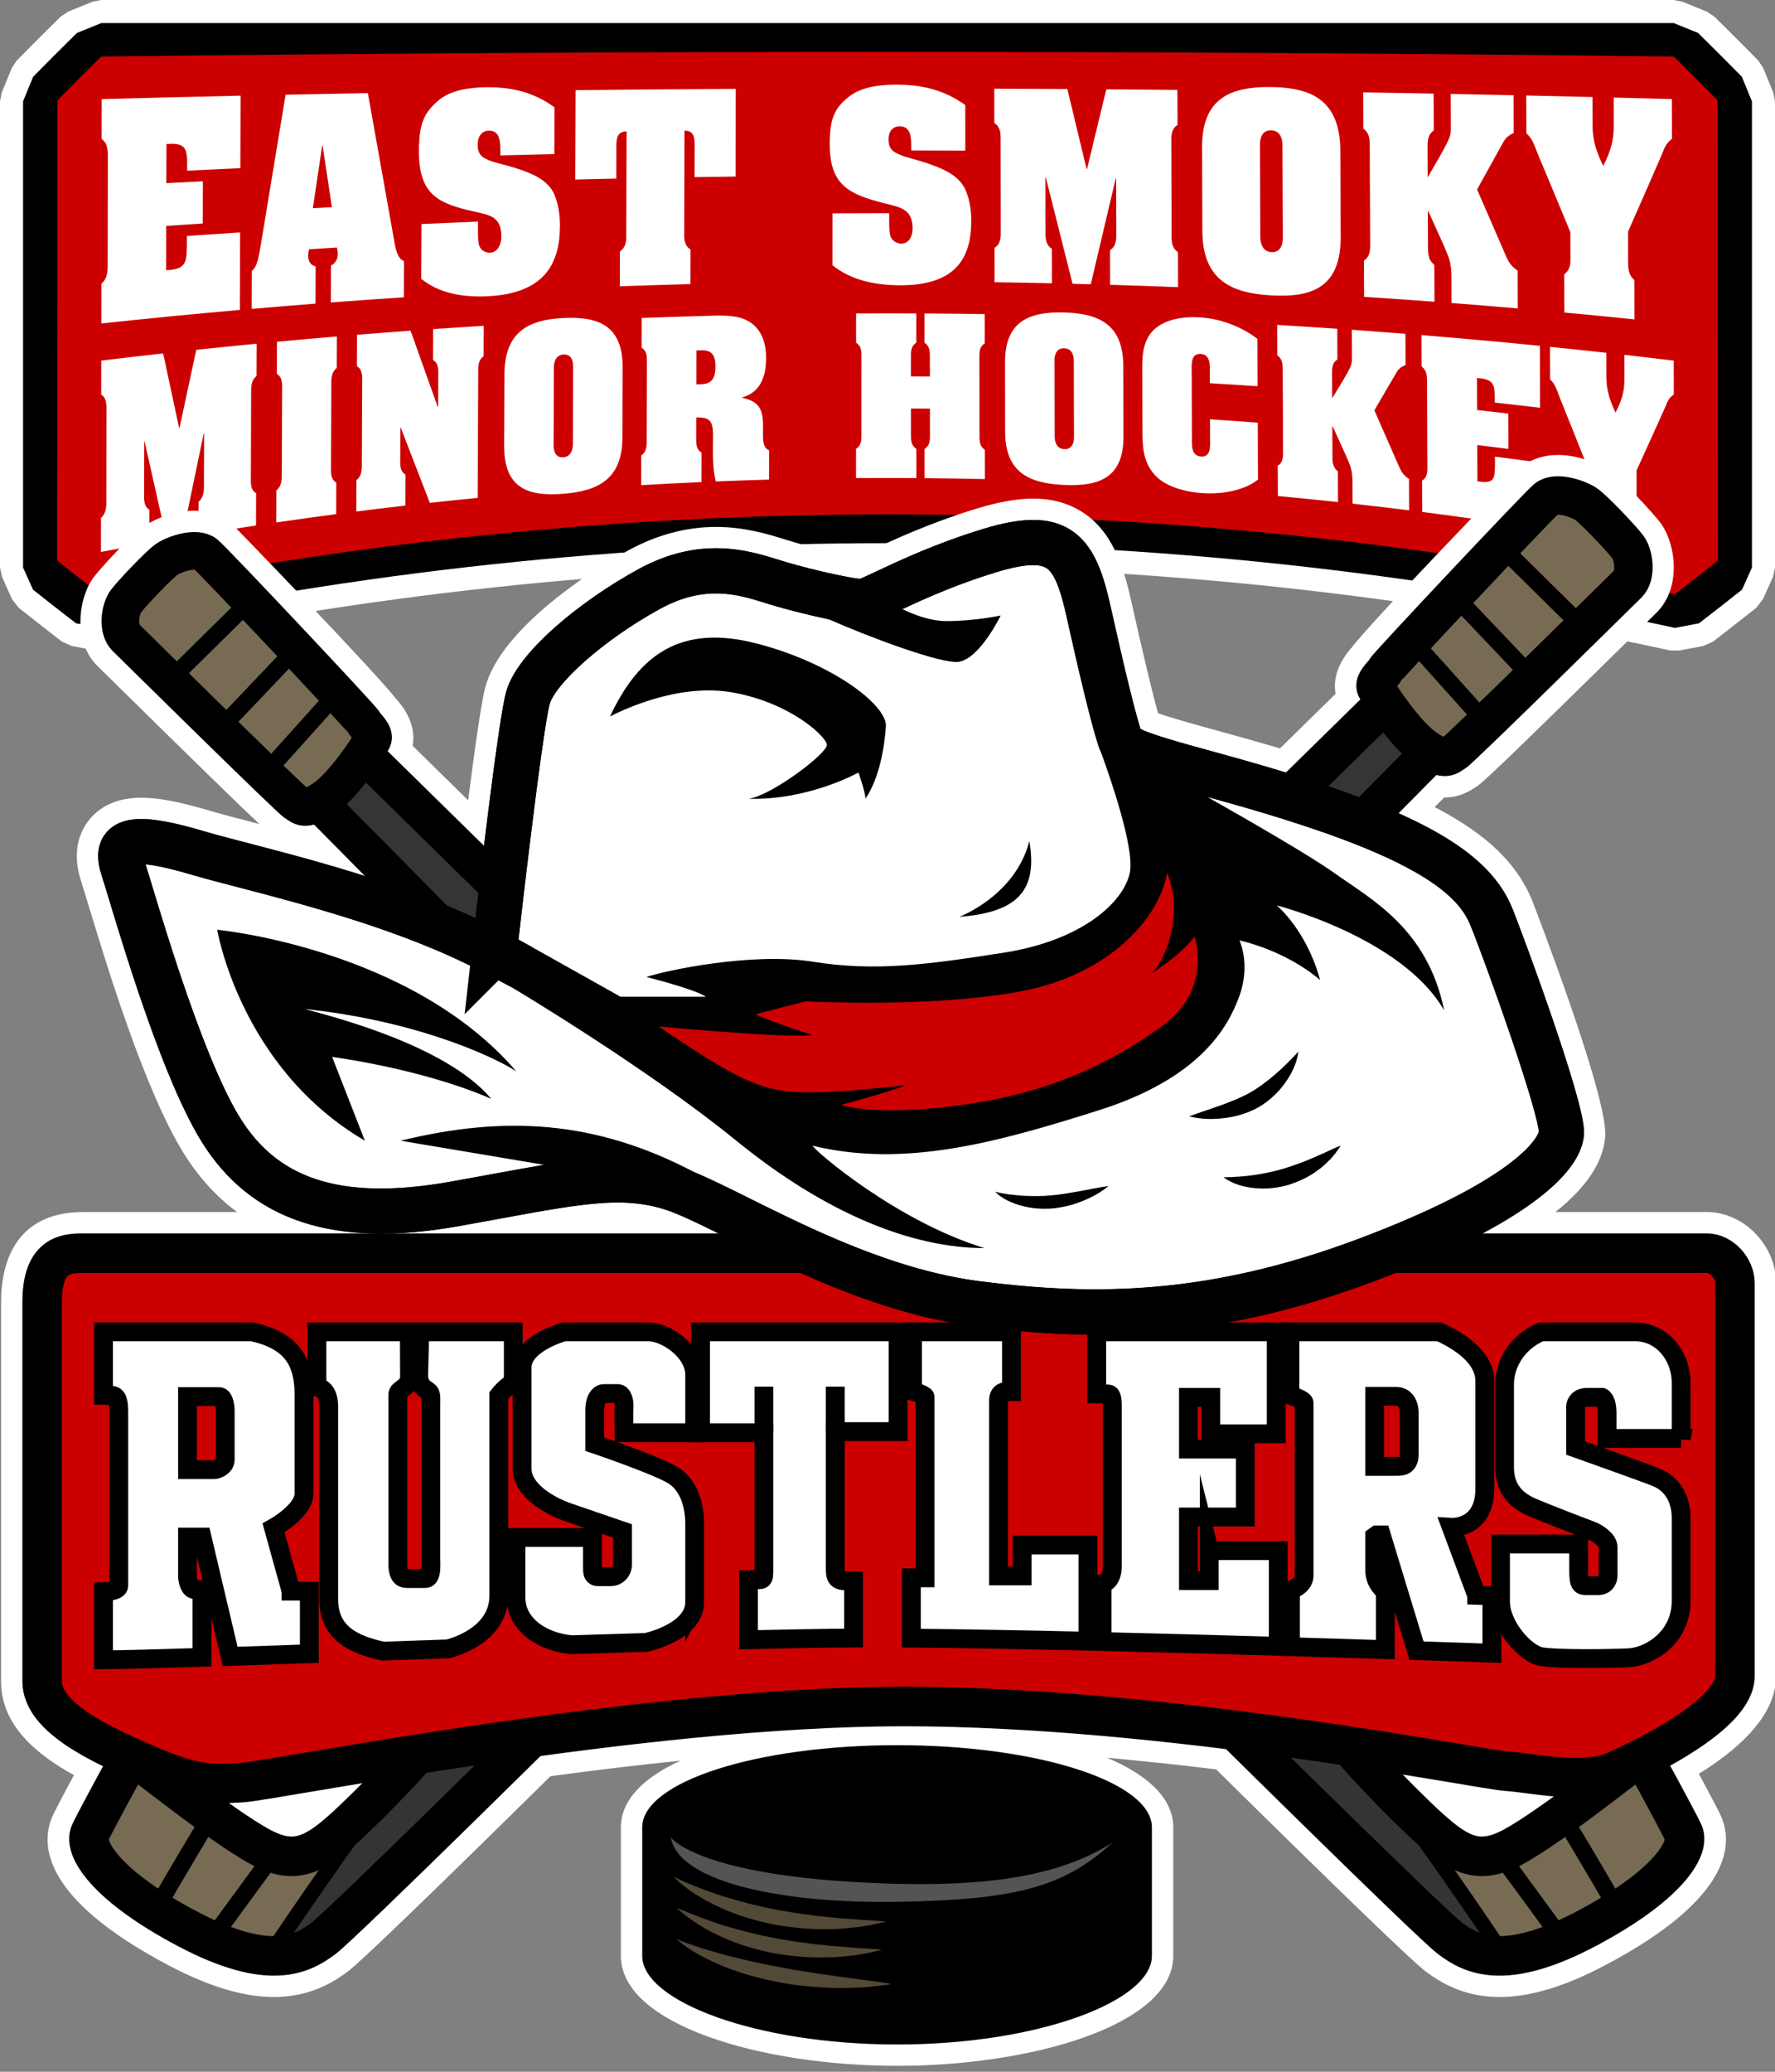 <?xml version="1.0" encoding="UTF-8"?>
<svg id="Layer_1" xmlns="http://www.w3.org/2000/svg" version="1.1" viewBox="0 0 300 350">
  <rect x="0" y="0" width="300" height="350" fill="#808080" stroke="none"/>
  <!-- Generator: Adobe Illustrator 29.5.1, SVG Export Plug-In . SVG Version: 2.1.0 Build 141)  -->
  <defs>
    <style>
      .st0 {
        stroke-width: 7.633px;
      }

      .st0, .st1, .st2, .st3, .st4, .st5, .st6, .st7, .st8, .st9, .st10, .st11, .st12 {
        stroke: #000;
      }

      .st0, .st1, .st4, .st8, .st9, .st10, .st11, .st12 {
        fill: none;
      }

      .st0, .st4, .st6, .st10, .st12 {
        stroke-miterlimit: 10;
      }

      .st1 {
        stroke-width: 6.493px;
      }

      .st1, .st2, .st3, .st5, .st7, .st8, .st9, .st11 {
        stroke-linecap: round;
        stroke-linejoin: round;
      }

      .st13 {
        fill: #776b54;
      }

      .st2 {
        fill: #343434;
        stroke-width: 2.544px;
      }

      .st14, .st5, .st6 {
        fill: #fff;
      }

      .st15 {
        fill: #534937;
      }

      .st3, .st7 {
        fill: #343636;
      }

      .st3, .st11 {
        stroke-width: 6.361px;
      }

      .st4, .st6 {
        stroke-width: 3.18px;
      }

      .st5, .st7, .st8 {
        stroke-width: 6.679px;
      }

      .st16 {
        fill: #cd0001;
      }

      .st17 {
        fill: #545454;
      }

      .st9, .st12 {
        stroke-width: 2.862px;
      }

      .st10 {
        stroke-width: 2.922px;
      }
    </style>
  </defs>
  <g>
    <path class="st14" d="M282.255,109.881c-43.371-9.439-87.869-14.224-132.256-14.224s-88.885,4.785-132.255,14.224l-1.554.021-4.072-.772-1.652-.742c-2.436-1.879-4.87-3.781-7.306-5.711l-1.132-1.453c-.563-1.248-1.125-2.501-1.688-3.759l-.34-1.592V17.122l.289-1.473c.569-1.394,1.139-2.782,1.708-4.164l.823-1.246c2.424-2.467,4.931-4.973,7.451-7.45l1.255-.827c1.381-.565,2.761-1.125,4.142-1.68l1.453-.282h265.755l1.453.281c1.381.555,2.762,1.116,4.142,1.681l1.255.827c2.511,2.467,5.019,4.974,7.452,7.45l.824,1.247c.57,1.383,1.14,2.771,1.707,4.164l.289,1.472v78.751l-.34,1.59c-.562,1.258-1.125,2.512-1.688,3.761l-1.132,1.453c-2.435,1.93-4.87,3.832-7.306,5.711l-1.654.742-4.072.771-1.552-.021Z"/>
    <path d="M16.916,106.074c-1.357-.257-2.714-.514-4.07-.772-2.422-1.868-4.844-3.761-7.265-5.68-.561-1.245-1.122-2.496-1.684-3.75V17.122c.567-1.389,1.135-2.774,1.703-4.152,2.465-2.508,4.933-4.975,7.404-7.402,1.373-.562,2.746-1.119,4.119-1.671h265.756c1.373.552,2.747,1.109,4.119,1.671,2.47,2.428,4.938,4.894,7.404,7.402.568,1.379,1.136,2.763,1.703,4.152v78.751c-.561,1.255-1.123,2.505-1.684,3.751-2.422,1.919-4.844,3.811-7.266,5.679-1.356.257-2.713.514-4.071.771-87.695-19.084-178.473-19.084-266.168,0Z"/>
    <path class="st16" d="M290.291,16.952c0,.079,0,.159,0,.238.008,10.482.015,20.964.023,31.446.002,2.277.003,4.554.005,6.831.002,2.125.003,4.249.005,6.374.001,1.942.003,3.884.004,5.826.005,7.066.01,14.131.016,21.197,0,1.189.002,2.378.003,3.567,0,.753.001,1.506.002,2.26-2.424,1.933-4.848,3.841-7.273,5.725-1.803-.37-3.607-.733-5.412-1.088-84.253-16.577-171.074-16.577-255.327,0-1.805.355-3.609.718-5.412,1.088-2.425-1.884-4.849-3.791-7.273-5.725,0-.753.001-1.506.002-2.26,0-1.189.002-2.378.003-3.567.005-7.066.01-14.131.016-21.197.001-1.942.003-3.884.004-5.826.002-2.125.003-4.249.005-6.374.002-2.277.003-4.554.005-6.831.008-10.482.016-20.964.023-31.446,0-.079,0-.159,0-.238,2.466-2.507,4.934-4.972,7.404-7.399.082,0,.163-.002.245-.003,88.371-1.052,176.912-1.052,265.283,0,.082,0,.163.002.245.003,2.47,2.427,4.938,4.892,7.404,7.399Z"/>
    <path class="st14" d="M30.278,72.292c.021-.003.042-.006.062-.008.944-4.42,1.888-8.815,2.834-13.186,3.4-.36,6.802-.704,10.207-1.033-.007,1.816-.013,3.631-.02,5.447-.999.823-.909,1.963-.914,3.111-.016,4.606-.033,9.211-.049,13.817-.004,1.148-.101,2.311.891,2.886-.007,1.816-.013,3.631-.02,5.447-3.244.491-6.486,1.005-9.724,1.541.006-1.848.011-3.697.017-5.545.996-.883.907-2.032.91-3.198.009-2.792.017-5.584.026-8.376-.021.003-.042.005-.062.008-1.219,5.816-2.436,11.674-3.652,17.574-.869.147-1.737.296-2.605.447-1.246-5.508-2.493-11.055-3.741-16.644-.021.003-.041.006-.062.009-.007,2.848-.013,5.696-.02,8.545-.003,1.189-.099,2.394.891,2.971-.004,1.879-.009,3.758-.013,5.637-2.726.485-5.45.986-8.172,1.502.003-1.911.006-3.822.009-5.733.991-.929.901-2.116.903-3.321.008-4.831.016-9.663.024-14.494.002-1.205.097-2.421-.894-3.043.003-1.911.006-3.822.009-5.733,3.486-.421,6.974-.825,10.465-1.213.9,4.218,1.8,8.413,2.699,12.587ZM47.682,66.048c.004-1.138.102-2.285-.892-2.895.007-1.805.014-3.609.02-5.414,3.374-.315,6.751-.614,10.129-.898-.007,1.775-.015,3.549-.022,5.324-1.001.793-.912,1.908-.916,3.03-.018,4.501-.037,9.002-.055,13.503-.005,1.122-.102,2.257.892,2.834-.007,1.775-.015,3.549-.022,5.324-3.377.445-6.75.914-10.121,1.407.007-1.805.014-3.609.02-5.414.999-.848.909-1.972.914-3.11.017-4.564.035-9.127.052-13.691ZM73.989,68.757c.021-.002.042-.004.063-.005.007-1.719.014-3.438.022-5.157.005-1.093.103-2.193-.894-2.801.007-1.733.015-3.466.022-5.198,2.852-.198,5.706-.384,8.56-.559-.007,1.714-.014,3.428-.021,5.142-1.003.745-.914,1.823-.918,2.906-.029,7.01-.057,14.02-.086,21.03-2.7.263-5.398.542-8.095.836-1.637-4.211-3.274-8.445-4.91-12.706-.021.002-.041.004-.062.006-.007,1.711-.014,3.423-.022,5.134-.005,1.103-.103,2.216.893,2.796-.007,1.744-.015,3.487-.022,5.231-2.768.318-5.535.653-8.3,1.003.007-1.765.015-3.53.022-5.295,1.001-.815.912-1.915.917-3.029.019-4.464.037-8.929.056-13.393.005-1.114.103-2.234-.893-2.842.007-1.765.015-3.53.022-5.295,3.015-.244,6.032-.476,9.05-.695,1.532,4.322,3.064,8.618,4.597,12.891ZM105.189,73.962c-.022,7.001-4.104,8.998-10.023,9.46-5.92.465-9.98-.928-9.951-8.082.016-4.054.032-8.107.048-12.161.029-7.15,4.099-9.174,10.011-9.458,5.911-.283,9.975,1.317,9.953,8.314-.013,3.975-.025,7.951-.038,11.927ZM93.568,75.137c0,.2-.102,2.243,1.62,2.119,1.722-.123,1.635-2.145,1.636-2.345.015-4.305.031-8.609.046-12.914,0-.2.101-2.202-1.619-2.109-1.721.094-1.635,2.094-1.635,2.294-.016,4.318-.032,8.636-.048,12.955ZM117.666,73.751c-.003,1.048-.099,2.1.903,2.713-.004,1.659-.008,3.317-.012,4.976-3.399.15-6.797.324-10.193.522.005-1.67.01-3.34.015-5.01,1.005-.713.914-1.761.917-2.816.012-4.227.025-8.453.037-12.68.003-1.054.1-2.112-.9-2.73.005-1.67.01-3.34.015-5.01,3.871-.145,7.743-.269,11.616-.373,2.067-.056,4.666-.15,6.481.953,2.19,1.29,2.939,3.654,2.934,6.194-.005,3.062-.887,5.747-4.024,6.65,0,.022,0,.044,0,.065,2.632.579,3.509,1.733,3.504,4.566,0,.532-.002,1.064-.003,1.596-.002.945-.004,2.313,1.031,2.708-.003,1.65-.005,3.3-.008,4.95-3.003.084-6.005.187-9.007.309-.342-1.522-.559-2.822-.454-7.502.005-2.223-.212-3.33-2.501-3.309-.115.004-.23.009-.345.013-.003,1.07-.005,2.14-.008,3.21ZM117.687,64.94c.282-.01.564-.02.846-.03,1.818-.063,2.384-1.06,2.388-3.023.004-1.798-.558-2.763-2.374-2.706-.282.009-.564.018-.846.027-.005,1.911-.009,3.821-.014,5.732ZM166.469,80.937c-3.401-.078-6.803-.133-10.204-.162,0-1.644-.002-3.289-.002-4.933,1.004-.641.91-1.679.909-2.718,0-1.363-.002-2.727-.002-4.09-1.067-.009-2.133-.016-3.2-.021,0,1.363,0,2.726.001,4.088,0,1.039-.093,2.076.911,2.731,0,1.644.001,3.288.002,4.933-3.401-.023-6.803-.022-10.205.003,0-1.644.001-3.289.002-4.933,1.005-.656.911-1.693.911-2.732.001-4.164.003-8.329.004-12.493,0-1.038.095-2.077-.908-2.721,0-1.644.001-3.289.002-4.933,3.394-.016,6.788-.017,10.182-.002,0,1.644.001,3.288.002,4.933-1.002.644-.908,1.683-.908,2.722,0,.995,0,1.99,0,2.985,1.066.005,2.133.011,3.199.019,0-.995-.001-1.991-.002-2.986,0-1.038.092-2.077-.911-2.733,0-1.644-.002-3.289-.002-4.933,3.394.019,6.788.054,10.182.104.002,1.648.004,3.296.006,4.944-1.002.634-.907,1.677-.905,2.717.005,4.173.01,8.346.015,12.518.001,1.041-.092,2.078.913,2.75.002,1.648.004,3.296.006,4.944ZM189.887,73.7c.021,6.986-4.05,8.484-9.981,8.23-5.931-.251-10.015-2.078-10.025-8.981-.006-3.918-.012-7.836-.018-11.754-.01-6.899,4.059-8.563,9.977-8.409,5.919.155,9.992,2.05,10.013,9.032.011,3.961.023,7.921.034,11.882ZM178.257,73.628c0,.196-.09,2.185,1.636,2.251,1.725.068,1.626-1.932,1.626-2.128-.01-4.234-.02-8.468-.03-12.703,0-.196.089-2.159-1.634-2.211-1.723-.05-1.625,1.914-1.624,2.11.009,4.227.018,8.453.027,12.68ZM204.478,63.039c-.004-1.166.208-3.156-1.544-3.248-1.752-.091-1.526,1.914-1.522,3.077.013,3.666.026,7.332.038,10.998.004,1.163-.209,3.141,1.545,3.262,1.754.123,1.527-1.892,1.523-3.058-.004-1.077-.008-2.155-.012-3.232,2.692.175,5.384.363,8.074.564.013,3.204.025,6.407.038,9.611-2.151,1.731-5.623,2.473-9.005,2.316-3.351-.156-6.614-1.171-8.28-2.925-2.327-2.422-2.241-5.379-2.251-8.483-.01-3.277-.02-6.555-.03-9.832-.008-2.54.298-5.001,2.264-6.637,1.81-1.51,4.78-2.083,7.94-1.8,3.191.283,6.572,1.527,9.269,3.602l.031,7.998c-2.69-.183-5.38-.354-8.072-.513-.002-.566-.004-1.133-.006-1.699ZM232.287,69.319c1.323,2.994,2.646,6.006,3.969,9.039.441,1.019.725,1.778,1.882,2.572.007,1.761.015,3.522.022,5.282-3.182-.396-6.366-.771-9.552-1.124-.005-1.165-.01-2.331-.015-3.496-.01-2.297-.324-2.811-1.238-4.919-.704-1.551-1.408-3.097-2.112-4.639-.021-.002-.042-.004-.063-.006.006,1.547.013,3.094.019,4.64.005,1.092-.084,2.174.919,2.957.007,1.731.015,3.462.022,5.193-3.385-.363-6.772-.702-10.162-1.017-.007-1.709-.014-3.418-.021-5.128.998-.587.9-1.677.895-2.757-.018-4.334-.035-8.667-.053-13.001-.004-1.08.085-2.156-.918-2.896-.007-1.709-.014-3.418-.021-5.128,3.386.201,6.771.417,10.155.649.007,1.731.015,3.462.022,5.193-.997.608-.899,1.706-.894,2.798.005,1.251.01,2.502.016,3.753.652-1.071,1.303-2.145,1.954-3.221,1.363-2.353,1.393-2.56,1.389-3.724-.006-1.542-.013-3.085-.019-4.627,3.019.214,6.036.44,9.052.678.007,1.759.015,3.519.022,5.278-1.059.429-1.306.857-1.74,1.615-1.177,2.02-2.354,4.031-3.531,6.034ZM260.325,78.151c.013,3.727.025,7.454.038,11.181-6.65-1.042-13.312-1.989-19.985-2.841-.007-1.767-.015-3.533-.022-5.3.995-.578.897-1.707.892-2.824-.019-4.481-.037-8.962-.055-13.443-.005-1.117.085-2.227-.916-3.014-.007-1.767-.015-3.534-.022-5.3,6.675.544,13.343,1.148,20.003,1.813.012,3.487.024,6.973.036,10.46-2.551-.304-5.103-.597-7.656-.879-.001-.308-.002-.617-.004-.925-.008-2.063-.26-2.946-2.503-3.173-.166-.017-.333-.034-.499-.05.007,1.805.014,3.611.021,5.416,1.755.193,3.509.391,5.263.595.007,1.989.015,3.977.022,5.966-1.753-.222-3.507-.438-5.262-.648.008,2.041.016,4.083.024,6.124.166.022.332.043.499.065,2.49.329,2.455-.74,2.477-3.228-.001-.332-.003-.664-.004-.996,2.553.323,5.104.658,7.653,1.005ZM263.712,67.408c-.47-1.181-.817-2.527-1.721-3.314-.006-1.833-.012-3.667-.018-5.5,3.174.322,6.346.657,9.516,1.007.004,1.363.007,2.727.011,4.09.006,2.285.57,3.898,1.537,6.021.958-1.869,1.512-3.357,1.507-5.656-.003-1.372-.007-2.743-.01-4.115,2.786.315,5.57.64,8.352.976.003,1.911.006,3.822.009,5.733-.806.571-1.022,1.031-1.454,2.138-1.616,3.602-3.231,7.168-4.845,10.702.003,1.266.006,2.531.008,3.797.003,1.192-.088,2.365.905,3.279.004,1.89.008,3.779.012,5.669-3.354-.61-6.712-1.196-10.074-1.757-.005-1.852-.011-3.704-.016-5.556.495-.288.712-.729.834-1.26.092-.498.059-1.089.057-1.675-.003-1.025-.006-2.05-.009-3.076-1.532-3.871-3.066-7.705-4.601-11.504Z"/>
    <path class="st14" d="M40.583,39.264c-.015,4.364-.03,8.728-.045,13.092-7.815.689-15.62,1.452-23.413,2.29.004-2.241.007-4.481.011-6.722,1.168-.993,1.061-2.392,1.063-3.805.01-5.663.019-11.326.029-16.989.002-1.413.115-2.827-1.053-3.663.004-2.241.007-4.481.011-6.722,7.823-.212,15.649-.405,23.478-.58-.014,4.082-.028,8.164-.042,12.246-2.998.134-5.995.273-8.992.417.001-.372.002-.744.003-1.117.007-2.491-.282-3.51-2.914-3.406-.195.008-.39.016-.585.024-.006,2.206-.011,4.411-.017,6.617,2.058-.11,4.116-.218,6.175-.322-.007,2.378-.015,4.757-.022,7.135-2.058.133-4.115.269-6.172.408-.006,2.494-.013,4.987-.019,7.481.195-.016.389-.032.584-.048,2.919-.241,2.887-1.522,2.932-4.532.001-.401.002-.802.003-1.203,2.994-.209,5.99-.409,8.986-.602ZM53.323,51.295c-3.596.28-7.189.575-10.781.886.008-2.132.015-4.264.023-6.396,1.063-.921,1.179-2.775,1.476-4.18,1.408-8.597,2.817-17.131,4.227-25.604,4.635-.096,9.27-.186,13.907-.268,1.49,8.406,2.979,16.755,4.469,25.051.179,1.083.536,3.004,1.633,3.305-.009,2.046-.017,4.091-.026,6.137-4.113.27-8.224.56-12.332.871.008-2.084.017-4.168.025-6.252.77-.38,1.138-1.059,1.142-2.004.001-.37-.071-.694-.142-1.018-1.573.095-3.146.192-4.718.291-.074.335-.149.712-.15,1.044-.004.994.432,1.668,1.272,1.858-.008,2.093-.017,4.186-.025,6.278ZM56.095,35.008c-.522-3.455-1.045-6.919-1.567-10.392-.024,0-.049.002-.073.002-.526,3.509-1.053,7.026-1.579,10.553,1.073-.055,2.146-.11,3.219-.163ZM84.571,25.622c.006-1.502-.022-3.596-1.926-3.556-1.245.027-1.909,1.034-1.914,2.305-.003.675.068,1.349.578,1.891.547.619,1.937,1.057,2.742,1.272,2.342.608,5.488,1.43,7.462,2.788,1.133.793,1.972,1.748,2.407,3.144.508,1.432.722,3.029.716,4.593,0,.052,0,.104,0,.156-.023,6.454-2.72,11.311-12.067,11.826-3.995.218-8.205-.356-11.379-2.94.013-3.083.026-6.165.039-9.248,3.186-.148,6.372-.288,9.559-.418-.008,2.025-.051,3.536.276,4.236.327.66,1.021,1.063,1.754,1.029,1.319-.061,1.911-1.47,1.916-2.695.014-3.477-2-3.678-4.708-4.288-5.928-1.355-9.252-2.784-9.221-10.235.001-.255.002-.51.003-.765.162-3.705.719-5.573,3.291-7.742,2.094-1.759,5.135-2.196,8.064-2.234,4.247-.055,8.015.813,11.558,3.386-.01,2.636-.02,5.272-.029,7.909-3.041.068-6.082.141-9.122.22,0-.211.002-.422.003-.633ZM97.279,15.23c9.022-.097,18.045-.169,27.07-.216-.01,4.937-.019,9.874-.029,14.811-2.31.028-4.621.06-6.931.096.004-1.844.009-3.688.014-5.532.004-1.498-.324-2.301-1.717-2.324-.014,5.627-.029,11.254-.043,16.881-.003,1.23-.116,2.464,1.056,3.205-.005,1.947-.01,3.894-.015,5.841-3.977.106-7.954.231-11.929.375.006-1.964.013-3.927.019-5.891,1.176-.812,1.07-2.046,1.074-3.286.018-5.666.036-11.332.053-16.999-1.393.059-1.725.879-1.73,2.391-.006,1.861-.012,3.723-.018,5.584-2.309.05-4.619.104-6.928.162.018-5.033.036-10.065.054-15.098ZM154.02,24.803c0-1.446-.038-3.462-1.944-3.464-1.246,0-1.906.95-1.906,2.167,0,.647.073,1.294.587,1.827.55.608,1.943,1.066,2.751,1.295,2.347.65,5.501,1.535,7.483,2.917,1.138.806,1.983,1.763,2.425,3.138.515,1.413.737,2.978.739,4.502,0,.051,0,.102,0,.152.007,6.298-2.668,10.887-12.036,10.859-4.004-.008-8.228-.79-11.421-3.393.002-2.919.004-5.838.006-8.756,3.193-.018,6.385-.026,9.578-.025,0,1.94-.037,3.385.294,4.07.33.647,1.027,1.065,1.762,1.067,1.322.002,1.908-1.327,1.908-2.507-.001-3.348-2.019-3.62-4.735-4.304-5.944-1.518-9.281-2.979-9.276-10.025,0-.241,0-.482,0-.723.15-3.503.701-5.257,3.267-7.278,2.089-1.64,5.13-2.022,8.061-2.021,4.25.002,8.023.881,11.58,3.445.003,2.566.005,5.131.008,7.697-3.043-.016-6.086-.026-9.13-.031,0-.203,0-.406,0-.609ZM183.648,28.553c.024,0,.049,0,.073.001,1.088-4.481,2.176-8.969,3.262-13.468,4.005.03,8.01.065,12.015.105.007,1.97.013,3.94.02,5.91-1.17.76-1.056,2.003-1.052,3.247.017,4.985.033,9.97.05,14.955.004,1.243-.102,2.481,1.075,3.299.007,1.97.013,3.94.02,5.91-3.828-.151-7.657-.283-11.487-.399-.005-1.952-.011-3.905-.016-5.857,1.172-.74,1.059-1.978,1.055-3.211-.008-2.956-.017-5.913-.025-8.869-.024,0-.049,0-.073-.001-1.401,5.964-2.803,11.911-4.207,17.845-1.028-.028-2.056-.055-3.084-.081-1.507-5.999-3.012-11.981-4.515-17.948-.024,0-.049,0-.073,0,.006,2.936.012,5.871.018,8.807.003,1.225-.106,2.448,1.07,3.236.004,1.941.008,3.882.012,5.823-3.231-.072-6.463-.131-9.694-.178-.003-1.933-.005-3.866-.008-5.799,1.174-.748,1.062-1.971,1.06-3.192-.007-4.898-.015-9.796-.022-14.695-.002-1.222.106-2.442-1.068-3.212-.003-1.933-.005-3.866-.008-5.799,4.115.015,8.231.035,12.346.061,1.085,4.495,2.171,8.999,3.258,13.512ZM226.595,39.957c.036,8.515-4.716,10.325-11.645,9.951-6.928-.371-11.705-2.639-11.734-10.905-.017-4.697-.034-9.393-.05-14.09-.029-8.263,4.724-10.29,11.644-10.21,6.921.079,11.689,2.27,11.724,10.782.02,4.824.041,9.648.061,14.473ZM213.005,39.873c0,.237-.099,2.635,1.916,2.725,2.016.091,1.896-2.33,1.896-2.567-.021-5.121-.041-10.243-.062-15.364,0-.237.099-2.612-1.916-2.654-2.014-.041-1.895,2.327-1.894,2.563.02,5.099.04,10.198.06,15.297ZM249.646,32.023c1.55,3.532,3.099,7.093,4.647,10.685.516,1.207.849,2.108,2.203,3.007.008,2.128.015,4.257.023,6.385-3.726-.32-7.454-.622-11.184-.908-.006-1.401-.011-2.803-.017-4.204-.011-2.761-.379-3.366-1.45-5.855-.824-1.831-1.648-3.653-2.473-5.469-.024-.001-.049-.002-.073-.004.008,1.857.015,3.713.023,5.57.006,1.311-.099,2.613,1.075,3.508.009,2.079.017,4.157.026,6.236-3.963-.294-7.928-.57-11.894-.826-.009-2.042-.017-4.084-.026-6.126,1.168-.741,1.052-2.04,1.047-3.331-.022-5.18-.044-10.36-.066-15.541-.006-1.292.1-2.582-1.075-3.417-.009-2.042-.017-4.084-.026-6.126,3.966.065,7.931.135,11.896.209.009,2.079.017,4.157.026,6.236-1.168.787-1.053,2.099-1.047,3.41.006,1.502.012,3.003.019,4.505.763-1.32,1.526-2.645,2.289-3.975,1.598-2.905,1.634-3.157,1.628-4.557-.007-1.855-.015-3.709-.022-5.564,3.538.069,7.075.141,10.611.217.008,2.126.015,4.252.023,6.378-1.241.589-1.532,1.122-2.041,2.065-1.38,2.515-2.76,5.012-4.14,7.492ZM260.004,26.241c-.553-1.332-.961-2.868-2.024-3.704-.008-2.134-.015-4.269-.023-6.403,3.732.082,7.463.168,11.193.259.004,1.592.009,3.183.013,4.775.007,2.667.671,4.496,1.81,6.881,1.126-2.277,1.78-4.072,1.773-6.759-.004-1.603-.008-3.206-.012-4.808,3.279.082,6.558.167,9.836.256.004,2.24.007,4.479.011,6.719-.949.756-1.203,1.318-1.712,2.66-1.904,4.389-3.805,8.726-5.705,13.016.003,1.48.007,2.96.01,4.44.003,1.393-.103,2.774,1.066,3.75.005,2.21.01,4.42.015,6.63-3.949-.403-7.9-.786-11.854-1.151-.007-2.159-.014-4.319-.02-6.478.583-.38.837-.914.981-1.543.108-.589.069-1.275.067-1.959-.004-1.196-.007-2.391-.011-3.587-1.803-4.376-3.607-8.706-5.413-12.993Z"/>
  </g>
  <g>
    <path class="st14" d="M288.471,204.76h-25.589c5.361-4.273,8.136-8.521,8.423-12.844.453-6.798-12.245-39.529-12.371-39.84-2.542-6.211-7.691-11.172-16.448-15.731l1.6-1.617c.03,0,.061,0,.091,0,1.778,0,3.439-.54,5.069-1.648,1.102-.626,2.829-2.115,29.262-28.132.794-.783,1.287-1.268,1.373-1.352,4.395-4.227,3.388-11.764.73-15.308-1.058-1.41-6.329-7.227-8.77-8.854-1.921-1.281-5.301-2.574-8.526-2.574-2.456,0-4.64.738-6.317,2.136-.216.18-25.626,26.358-28.664,30.562l-.016-.011c-.009.01-.083.097-.092.107-2.46,2.925-2.862,5.525-2.495,7.56l-9.402,9.227c-3.923-1.172-7.541-2.169-10.807-3.069-3.102-.854-7.479-2.06-9.791-2.882-1-3.562-2.588-10.178-4.475-18.673-1.293-5.817-3.147-12.299-8.819-15.61-2.272-1.326-4.825-1.971-7.803-1.971-2.708,0-5.819.547-9.509,1.67-8.135,2.476-14.603,5.514-18.472,7.332-.568.267-1.268.596-1.832.852-2.18-.362-7.047-1.427-11.052-2.622-.364-.108-.742-.226-1.152-.354-2.674-.834-6.714-2.095-11.601-2.095-5.038,0-10.046,1.345-14.886,3.998-9.653,5.288-21.748,14.468-24.066,22.937-.241.881-.916,3.349-2.938,19.25l-9.4-9.224c.387-2.025.009-4.618-2.444-7.534-.094-.112-.204-.243-.337-.381-4.051-5.151-27.658-29.499-27.863-29.67-1.655-1.38-3.811-2.109-6.235-2.109-3.174,0-6.503,1.272-8.395,2.534-2.406,1.605-7.576,7.313-8.609,8.693-2.618,3.49-3.611,10.918.704,15.073l1.332,1.311c16.195,15.941,22.937,22.497,25.977,25.322-.235-.061-.467-.122-.694-.181-3.049-.794-5.682-1.481-7.699-2.075-5.224-1.54-8.684-2.198-11.571-2.198-3.476,0-6.248,1.037-8.24,3.083-1.545,1.589-3.855,5.127-1.955,10.972.229.703.573,1.845,1.019,3.318l.072.237c3.122,10.314,9.616,31.777,16.261,42.455,2.493,4.007,5.506,7.32,9.024,9.931H14.068c-12.087,0-13.891,9.537-13.891,15.222v64.065c0,7.465,6.035,12.355,12.32,15.842-2.979,5.521-3.436,6.536-3.604,6.907-2.019,4.491-2.164,13.738,19.56,25.202,6.855,3.618,12.691,5.377,17.842,5.377,5.984,0,9.962-2.435,12.432-4.265,2.095-1.552,13.64-12.669,34.316-33.045,7.718-1.042,15.043-1.913,21.97-2.62-6.181,2.824-10.074,6.591-10.074,11.266v21.714c0,11.626,23.733,18.573,46.679,18.573s46.678-6.947,46.678-18.573v-21.714c0-4.951-4.372-8.882-11.199-11.755,5.918.533,12.053,1.176,18.443,1.955,21.392,21.098,33.33,32.602,35.484,34.197,2.472,1.832,6.45,4.267,12.431,4.267,5.151,0,10.989-1.759,17.845-5.378,21.725-11.466,21.578-20.711,19.557-25.201-.168-.374-.635-1.411-3.723-7.131,8.659-5.379,13.045-10.928,13.045-16.521v-66.381c0-6.396-5.47-12.005-11.705-12.005Z"/>
    <path d="M151.616,294.828c-23.788,0-43.072,6.217-43.072,13.885v21.713c0,7.668,19.284,14.967,43.072,14.967s43.072-7.298,43.072-14.967v-21.713c0-7.668-19.284-13.885-43.072-13.885Z"/>
    <path class="st13" d="M221.442,271.397l16.317,5.614,36.214,13.082s9.391,16.981,10.549,19.554-2.573,8.877-16.467,16.209c-13.894,7.333-19.426,4.245-22.899,1.672-3.474-2.573-43.611-42.324-43.611-42.324l19.897-13.808Z"/>
    <path class="st9" d="M272.493,321.097c0-.322-10.356-17.56-10.356-17.56l-10.034,7.59.257.579,10.742,14.666"/>
    <path class="st2" d="M224.83,289.708c11.192,13.636,28.431,39.108,28.559,39.494l-8.233-1.672-22.127-22.513-6.561-6.69-3.473-6.304s.643-15.952,11.835-2.316Z"/>
    <path class="st5" d="M237.18,284.176l17.624,4.245,2.83,2.316,18.511,6.818c-.887.386-15.837,12.557-21.755,15.13-5.918,2.573-9.381-.316-17.032-7.875-10.081-9.96-17.289-19.476-17.289-19.476l17.11-1.158Z"/>
    <path class="st8" d="M221.442,271.397l16.317,5.614,36.214,13.082s9.391,16.981,10.549,19.554-2.573,8.877-16.467,16.209c-13.894,7.333-19.426,4.245-22.899,1.672-3.474-2.573-43.611-42.324-43.611-42.324l19.897-13.808Z"/>
    <path class="st13" d="M78.306,271.397l-16.317,5.614-36.214,13.082s-9.391,16.981-10.549,19.554,2.573,8.877,16.467,16.209c13.894,7.333,19.426,4.245,22.899,1.672,3.474-2.573,43.611-42.324,43.611-42.324l-19.897-13.808Z"/>
    <path class="st9" d="M27.255,321.097c0-.322,10.356-17.56,10.356-17.56l10.034,7.59-.257.579-10.742,14.666"/>
    <path class="st2" d="M74.919,289.708c-11.192,13.636-28.431,39.108-28.559,39.494l8.233-1.672,22.127-22.513,6.561-6.69,3.473-6.304s-.643-15.952-11.835-2.316Z"/>
    <path class="st5" d="M62.569,284.176l-17.625,4.245-2.83,2.316-18.511,6.818c.887.386,15.837,12.557,21.755,15.13,5.918,2.573,9.381-.316,17.032-7.875,10.081-9.96,17.289-19.476,17.289-19.476l-17.11-1.158Z"/>
    <path class="st8" d="M78.306,271.397l-16.317,5.614-36.214,13.082s-9.391,16.981-10.549,19.554,2.573,8.877,16.467,16.209c13.894,7.333,19.426,4.245,22.899,1.672,3.474-2.573,43.611-42.324,43.611-42.324l-19.897-13.808Z"/>
    <path class="st16" d="M14.068,211.706h274.403c2.444,0,4.76,2.487,4.76,5.06v66.381c0,6.432-15.052,13.765-20.326,16.081-5.275,2.316-14.022.257-18.268,0-4.245-.257-57.119-10.935-101.888-10.935s-106.004,12.479-111.922,12.865c-5.918.386-8.619.129-16.338-3.216s-17.367-7.847-17.367-13.894v-64.066c0-7.976,3.937-8.276,6.946-8.276Z"/>
    <path class="st6" d="M284.14,243.009v-9.348c0-4.803-3.431-8.662-7.719-8.662h-15.973c-4.583,1.996-6.154,6.054-6.154,8.748v14.151c0,3.945,2.316,5.746,4.717,6.775,2.401,1.029,9.091,3.602,10.034,3.945.943.343,2.745,1.544,2.745,2.745v4.803c0,.858-.515,1.715-1.715,1.715h-1.887c-.858,0-1.372,0-1.372-2.316v-4.717h-13.208v9.691c0,4.202,4.288,8.92,6.947,9.348,2.659.429,11.321.343,14.751.171,3.431-.171,8.834-3.345,8.834-9.606v-13.955c0-4.349-2.487-6.2-4.117-6.886-1.629-.686-13.722-4.974-13.722-4.974v-7.033c0-.515.429-1.544,1.973-1.544h2.487s.858.343.858,2.659v4.288h12.522Z"/>
    <path class="st6" d="M170.567,235.098h.386v-10.099h-16.724v10.034s2.123.579,2.123.965v30.553h-2.316v10.193c8.607.072,19.038.267,29.846.518v-16.243h-11.128v5.21h-3.988v-29.589c0-1.801,1.415-1.544,1.801-1.544Z"/>
    <path class="st6" d="M117.411,270.655v-13.25c0-2.752-.811-6.547-3.834-8.284-3.023-1.737-13.058-5.146-13.058-5.146v-5.66c0-2.187.901-2.895,1.544-2.895h2.316c.9,0,1.158,1.415,1.093,2.316-.064.901,0,4.31,0,4.31h11.939v-9.777c0-3.988-4.863-7.269-7.822-7.269h-14.28s-7.076,1.93-7.076,6.046v17.046c0,3.795,4.953,6.432,7.783,7.397,2.83.965,9.198,3.152,9.198,3.152v5.66c0,1.286-1.029,2.058-1.865,2.058h-2.251c-.965,0-.965-.707-.965-1.608v-5.017h-12.929v10.163c0,4.631,4.566,7.559,9.455,7.96h0c4.243-.136,8.444-.266,12.545-.387h0s8.207-1.734,8.207-6.815Z"/>
    <path class="st6" d="M129.111,265.78c0,1.286-.675,1.093-1.126,1.093h-1.479v10.138c6.642-.152,12.678-.255,17.753-.286v-9.659h-1.351c-1.158,0-1.737-.386-1.737-1.737v-23.478h10.613v-16.853h-33.384v17.046h10.71v23.735Z"/>
    <path class="st6" d="M204.379,261.963v5.06h-3.516v-10.742h9.606v-11.471h-9.606v-8.748h3.774v6.175h11.064v-17.238h-30.339v10.485h1.801c.708,0,.836.515.836,2.38v26.758c0,2.702-1.737,2.959-1.737,2.959v9.739c10.082.241,20.396.527,29.782.806v-16.162h-11.664Z"/>
    <path class="st6" d="M70.94,224.999c-.038,3.027-.181,6.646-.181,7.29,0,1.115.343,1.887,1.286,2.487s.772.772.772,3.173v25.215c0,1.029.257,3.516-.943,3.516h-3.088c-.515,0-1.544-.086-1.544-2.401v-28.731c0-.943,1.973-1.029,1.973-3.002,0-1.036-.023-4.455-.033-7.547h-15.619v9.327s1.994.064,1.994,3.28v32.547c0,5.66,4.05,7.668,9.197,8.787,3.578-.126,7.237-.254,10.937-.382h0s8.618-1.909,8.618-8.985v-33.834s1.415-1.801,2.444-2.058v-8.684h-15.814Z"/>
    <path class="st6" d="M249.577,269.511l-4.288-11.492s5.66.343,5.66-6.518v-18.182c0-4.023-4.274-6.765-7.686-8.319h-25.247v10.72s2.401.686,2.401,1.287v29.16c0,1.801-2.316,2.487-2.316,2.487v9.534c5.851.175,11.295.346,16.038.498v-9.86s-1.801-1.201-1.801-3.602v-5.672l.343-.246h.772l5.959,19.552c7.825.257,12.738.431,12.738.431v-9.691l-2.573-.086ZM238.17,245.754c0,1.973-1.372,1.973-2.058,1.973h-3.774v-11.835h3.602c1.286,0,2.23.943,2.23,2.83v7.033Z"/>
    <path class="st8" d="M14.068,211.706h274.403c2.444,0,4.76,2.487,4.76,5.06v66.381c0,6.432-15.052,13.765-20.326,16.081-5.275,2.316-14.022.257-18.268,0-4.245-.257-57.119-10.935-101.888-10.935s-106.004,12.479-111.922,12.865c-5.918.386-8.619.129-16.338-3.216s-17.367-7.847-17.367-13.894v-64.066c0-7.976,3.937-8.276,6.946-8.276Z"/>
    <polygon class="st7" points="206.175 146.14 242.828 110.171 242.828 126.124 200.809 168.59 206.175 146.14"/>
    <path class="st13" d="M275.13,98.658c-.386.371-28.363,27.971-29.326,28.496-.963.525-1.401,1.597-4.815-.69-3.414-2.286-7.879-9.115-8.404-10.165-.525-1.051,1.05-2.22,1.488-3.036.438-.816,25.737-27.69,27.312-29.003,1.576-1.313,5.34,0,6.653.875s6.04,5.865,7.091,7.266c1.051,1.401,1.448,4.866,0,6.257Z"/>
    <path class="st1" d="M275.13,98.658c-.386.371-28.363,27.971-29.326,28.496-.963.525-1.401,1.597-4.815-.69-3.414-2.286-7.879-9.115-8.404-10.165-.525-1.051,1.05-2.22,1.488-3.036.438-.816,25.737-27.69,27.312-29.003,1.576-1.313,5.34,0,6.653.875s6.04,5.865,7.091,7.266c1.051,1.401,1.448,4.866,0,6.257Z"/>
    <line class="st10" x1="266.114" y1="104.578" x2="253.333" y2="91.972"/>
    <line class="st10" x1="257.535" y1="112.972" x2="245.758" y2="100.591"/>
    <line class="st10" x1="249.481" y1="120.238" x2="238.657" y2="108.192"/>
    <polygon class="st3" points="88.83 154.234 52.92 118.995 52.92 134.624 94.087 176.228 88.83 154.234"/>
    <path class="st13" d="M21.273,107.715c.378.363,27.788,27.404,28.731,27.918.943.515,1.372,1.564,4.717-.676,3.345-2.24,7.719-8.93,8.233-9.959.514-1.029-1.029-2.175-1.458-2.975-.429-.799-25.215-27.129-26.758-28.415-1.544-1.286-5.232,0-6.518.858-1.287.858-5.918,5.746-6.947,7.118-1.029,1.372-1.419,4.767,0,6.13Z"/>
    <path class="st14" d="M83.538,160.933s4.227-37.691,5.686-43.02c1.347-4.922,10.609-12.983,20.472-18.387,9.863-5.403,17.067-2.401,21.956-.943,4.888,1.458,12.607,3.173,14.151,3.045,1.544-.129,9.648-5.017,21.484-8.619s14.408,0,16.724,10.42c2.316,10.42,4.374,18.911,5.403,21.741,1.029,2.83,16.724,5.275,35.506,11.835,18.782,6.561,24.829,12.221,27.144,17.882,2.316,5.66,12.093,32.676,11.835,36.535-.257,3.859-7.333,11.835-33.062,21.484-25.729,9.648-45.669,9.906-65.738,7.333-20.069-2.573-38.98-14.408-49.143-18.654-10.163-4.245-18.911-1.801-39.108,1.801-20.197,3.602-32.29-.9-39.494-12.479-7.204-11.578-14.923-39.237-16.595-44.383s2.573-5.403,12.607-2.444c10.034,2.959,32.676,7.59,50.172,16.853Z"/>
    <path d="M123.547,116.936c9.906,1.672,16.081,7.461,16.209,8.877.129,1.415-9.198,8.491-13.186,9.134,10.163.257,18.525-4.438,18.525-4.438,0,0,1.286,3.687,1.158,4.449,2.38-3.484,3.216-8.629,3.473-12.231.257-3.602-9.134-10.742-21.87-14.022-12.736-3.281-19.811,1.801-24.764,12.35,0,0,10.549-5.789,20.455-4.117Z"/>
    <path d="M173.976,142.087c-2.38,9.263-11.835,12.8-11.835,12.8,10.292-.772,13.186-4.824,11.835-12.8Z"/>
    <path d="M177.729,201.937c-1.534.167-3.127.146-4.71.077-1.585-.108-3.178-.27-4.832-.685,1.225,1.238,2.889,1.949,4.557,2.394,1.687.444,3.428.572,5.192.43,1.743-.177,3.42-.603,5.003-1.243,1.582-.631,3.094-1.44,4.416-2.545-1.696.256-3.305.581-4.902.877-1.597.276-3.167.576-4.725.696Z"/>
    <path d="M212.589,187.122c.919-.517,1.758-1.126,2.494-1.805.751-.677,1.44-1.42,2.019-2.24,1.184-1.605,2.09-3.442,2.349-5.42-1.332,1.449-2.639,2.73-3.996,3.911-1.358,1.143-2.805,2.248-4.254,3.052-1.49.823-3.144,1.482-4.86,2.11-1.723.617-3.5,1.18-5.35,1.863,1.92.5,3.901.544,5.855.305,1.96-.219,3.918-.781,5.743-1.775Z"/>
    <path d="M222.875,195.18c-.394.185-.776.38-1.186.522-1.575.689-3.161,1.22-4.745,1.729-1.599.468-3.221.805-4.897,1.066-1.684.233-3.397.377-5.267.387,1.528,1.13,3.42,1.66,5.302,1.838,1.895.193,3.833-.017,5.667-.545,1.814-.577,3.57-1.378,5.058-2.541.787-.511,1.427-1.225,2.104-1.852.619-.703,1.192-1.444,1.681-2.239-.909.315-1.692.743-2.508,1.102l-1.209.533Z"/>
    <path d="M36.711,157.074s3.859,23.285,24.957,35.635l-5.532-14.151s15.052,1.93,26.887,7.076c-7.847-9.391-28.431-14.28-31.518-15.18,20.455,2.187,33.319,8.877,35.764,10.549-17.882-20.841-50.558-23.928-50.558-23.928Z"/>
    <path d="M255.596,153.441c-3.266-7.984-12.064-13.978-29.418-20.039-8.096-2.828-15.591-4.893-21.613-6.552-4.747-1.308-10.076-2.775-11.806-3.699-.962-3.016-2.762-10.376-5.023-20.55-1.179-5.305-2.7-10.7-7.116-13.278-3.399-1.983-7.854-1.972-14.445.034-7.89,2.401-14.211,5.371-17.988,7.145-1.072.504-2.266,1.065-2.855,1.298-1.759-.165-7.814-1.45-12.59-2.875-.384-.114-.785-.239-1.199-.368-4.939-1.541-13.203-4.12-23.681,1.623-9.432,5.167-20.44,13.857-22.319,20.726-1.199,4.38-3.927,27.306-5.183,38.2-13.096-6.06-27.899-9.919-38.089-12.575-3.085-.805-5.75-1.499-7.826-2.111-7.802-2.3-13.233-3.112-16.206-.058-1.196,1.229-2.359,3.501-1.111,7.343.245.755.623,2.006,1.113,3.625,3.077,10.167,9.48,31.323,15.871,41.595,8.277,13.3,22.473,17.95,43.405,14.22,2.433-.434,4.701-.852,6.825-1.242,15.277-2.81,22.247-4.092,30.143-.795,2.405,1.005,5.383,2.485,8.832,4.198,10.79,5.361,25.567,12.704,41.296,14.72,6.464.829,13.241,1.455,20.545,1.455,13.446,0,28.677-2.121,47.019-9,22.406-8.403,35.024-17.212,35.53-24.804.38-5.696-11.985-37.926-12.112-38.235ZM92.905,118.92c.889-3.251,8.757-10.641,18.625-16.047,7.634-4.183,13.238-2.435,17.741-1.03.446.139.877.273,1.29.397,2,.596,5.982,1.642,9.51,2.377,6.123,2.721,19.22,7.723,22.07,7.173,3.559-.686,6.99-7.804,6.99-7.804,0,0-4.374.943-9.177.943-2.676,0-5.456-1.065-7.443-2.023,3.797-1.776,9.173-4.204,15.886-6.247,4.212-1.281,7.028-1.531,8.375-.745,1.681.981,2.72,4.767,3.513,8.342,1.69,7.606,3.913,17.199,5.249,21.352h0s.004.009.004.011c.101.314.199.605.289.854.055.151.124.292.191.435,1.478,4.03,5.795,16.344,4.939,20.517-1.029,5.017-8.105,11.449-21.226,13.508-13.122,2.058-21.87,3.216-32.29,1.544s-25.215,1.544-28.174,2.573c9.005,2.316,10.034,3.345,10.034,3.345h-14.408l-17.264-9.682c1.708-15.02,4.321-36.303,5.276-39.793ZM229.497,209.333c-26.747,10.032-46.525,9.35-63.911,7.121-14.455-1.853-28.567-8.865-38.872-13.985-3.569-1.774-6.65-3.305-9.286-4.405-16.925-8.925-32.346-9.6-49.713-5.355,1.611.268,15.793,2.653,24.279,4.08-2.753.452-5.736,1-9.031,1.606-2.111.388-4.366.803-6.785,1.234-17.99,3.211-28.966-.103-35.583-10.738-5.859-9.416-12.297-30.689-15.047-39.774-.384-1.268-.702-2.32-.945-3.097,1.276.11,3.589.513,7.683,1.721,2.193.647,4.912,1.355,8.06,2.176,11.159,2.908,28.024,7.304,41.406,14.389l4.954,2.623s22.561,13.43,37.742,25.78c15.18,12.35,29.717,18.139,41.939,18.139-14.794-4.503-28.559-16.338-29.074-17.303,15.566,3.795,31.261-.55,48.371-5.968,17.11-5.417,21.87-13.984,23.799-19.349,1.93-5.365,0-9.353,0-9.353,0,0,7.59,1.544,13.636,6.69-2.316-8.491-7.333-12.607-7.333-12.607,0,0,21.227,5.403,28.302,17.753-2.83-13.894-12.35-18.782-18.654-23.285-3.914-2.796-14.174-8.714-21.392-12.801,5.638,1.557,12.412,3.466,19.619,5.983,19.066,6.66,23.306,11.902,24.871,15.724,2.918,7.135,11.449,31.391,11.561,34.824-.01.071-1.736,7.353-30.597,18.177Z"/>
    <path class="st0" d="M83.538,160.933s4.227-37.691,5.686-43.02c1.347-4.922,10.609-12.983,20.472-18.387,9.863-5.403,17.067-2.401,21.956-.943,4.888,1.458,12.607,3.173,14.151,3.045,1.544-.129,9.648-5.017,21.484-8.619s14.408,0,16.724,10.42c2.316,10.42,4.374,18.911,5.403,21.741,1.029,2.83,16.724,5.275,35.506,11.835,18.782,6.561,24.829,12.221,27.144,17.882,2.316,5.66,12.093,32.676,11.835,36.535-.257,3.859-7.333,11.835-33.062,21.484-25.729,9.648-45.669,9.906-65.738,7.333-20.069-2.573-38.98-14.408-49.143-18.654-10.163-4.245-18.911-1.801-39.108,1.801-20.197,3.602-32.29-.9-39.494-12.479-7.204-11.578-14.923-39.237-16.595-44.383s2.573-5.403,12.607-2.444c10.034,2.959,32.676,7.59,50.172,16.853Z"/>
    <path class="st16" d="M127.664,171.354l8.491-2.187s21.098,1.158,36.278-1.672c15.18-2.83,23.542-12.479,24.829-20.069,2.959,7.333-.515,15.051-2.573,16.981,5.532-3.602,7.204-6.175,7.204-6.175,0,0,3.088,8.877-5.403,15.051-8.491,6.175-18.911,11.321-33.834,13.379-14.923,2.058-20.501,0-20.501,0,0,0,8.408-2.256,10.853-3.315-18.396,2.028-21.672,1.257-26.595-.802s-15.086-9.134-15.086-9.134c0,0,20.326,1.93,25.987,1.48-9.005-3.023-9.648-3.538-9.648-3.538Z"/>
    <path class="st11" d="M21.273,107.715c.378.363,27.788,27.404,28.731,27.918.943.515,1.372,1.564,4.717-.676,3.345-2.24,7.719-8.93,8.233-9.959.514-1.029-1.029-2.175-1.458-2.975-.429-.799-25.215-27.129-26.758-28.415-1.544-1.286-5.232,0-6.518.858-1.287.858-5.918,5.746-6.947,7.118-1.029,1.372-1.419,4.767,0,6.13Z"/>
    <line class="st12" x1="30.107" y1="113.515" x2="42.629" y2="101.165"/>
    <line class="st12" x1="38.512" y1="121.739" x2="50.05" y2="109.609"/>
    <line class="st12" x1="46.402" y1="128.858" x2="57.007" y2="117.056"/>
    <path class="st6" d="M49.19,268.803l-2.959-10.678s5.146-2.83,5.146-5.789v-16.724c0-5.66-2.123-9.134-8.748-10.613h-25.129v10.72h1.286c.772,0,1.287.515,1.287,2.573v29.589c0,1.029-2.573,1.029-2.573,1.029v11.492c3.287-.017,9.135-.173,16.638-.412v-11.445h-1.222c-.9,0-1.222-1.608-1.222-2.251v-6.625h2.444l4.766,20.167c4.118-.137,8.613-.291,13.374-.457v-10.575h-3.087ZM38.062,246.612c0,1.158-1.415,1.672-1.865,1.672h-4.503v-12.35h5.339c.708,0,1.029,1.287,1.029,2.444v8.233Z"/>
    <line class="st4" x1="129.111" y1="242.045" x2="129.111" y2="234.261"/>
    <line class="st4" x1="141.171" y1="241.852" x2="141.171" y2="234.261"/>
    <path class="st17" d="M113.384,310.42s4.052,5.789,29.975,7.461,36.986-1.865,44.64-6.561c-8.233,7.526-16.338,9.584-35.828,9.97-19.49.386-37.5-3.216-38.787-10.871Z"/>
    <path class="st15" d="M113.834,317.045c2.841,1.385,5.718,2.466,8.642,3.389,2.928.897,5.884,1.658,8.888,2.211,1.505.255,3.004.568,4.529.723l2.279.314c.765.058,1.53.138,2.296.227.766.103,1.535.155,2.306.201l2.321.186c1.553.124,3.11.15,4.695.34-1.533.373-3.088.682-4.655.909-1.571.135-3.152.379-4.739.348-3.179.132-6.36-.229-9.506-.75-3.129-.627-6.214-1.538-9.123-2.862-2.901-1.309-5.691-2.979-7.934-5.235Z"/>
    <path class="st15" d="M114.349,322.32c2.839,1.152,5.579,2.247,8.412,3.094,2.825.847,5.678,1.547,8.569,2.082,1.451.237,2.895.527,4.364.675.731.095,1.46.228,2.196.294.737.056,1.473.134,2.211.221.738.103,1.479.136,2.222.189l2.236.183c1.496.114,2.997.15,4.525.338-1.475.374-2.973.674-4.482.91-1.513.139-3.037.375-4.566.363-3.063.13-6.132-.181-9.168-.673-3.016-.608-5.998-1.457-8.805-2.732-2.816-1.237-5.451-2.909-7.714-4.944Z"/>
    <path class="st15" d="M114.349,327.594c2.926,1.194,5.895,2.045,8.87,2.85,2.986.763,5.991,1.418,9.022,1.96l2.272.424,2.288.347c1.518.302,3.061.418,4.591.691,1.536.215,3.081.394,4.628.632,1.55.206,3.106.382,4.672.686-1.562.261-3.135.419-4.713.563-1.576.054-3.161.146-4.742.098-3.164-.069-6.33-.365-9.457-.94-3.117-.609-6.213-1.398-9.176-2.581-2.945-1.185-5.857-2.621-8.255-4.73Z"/>
  </g>
</svg>